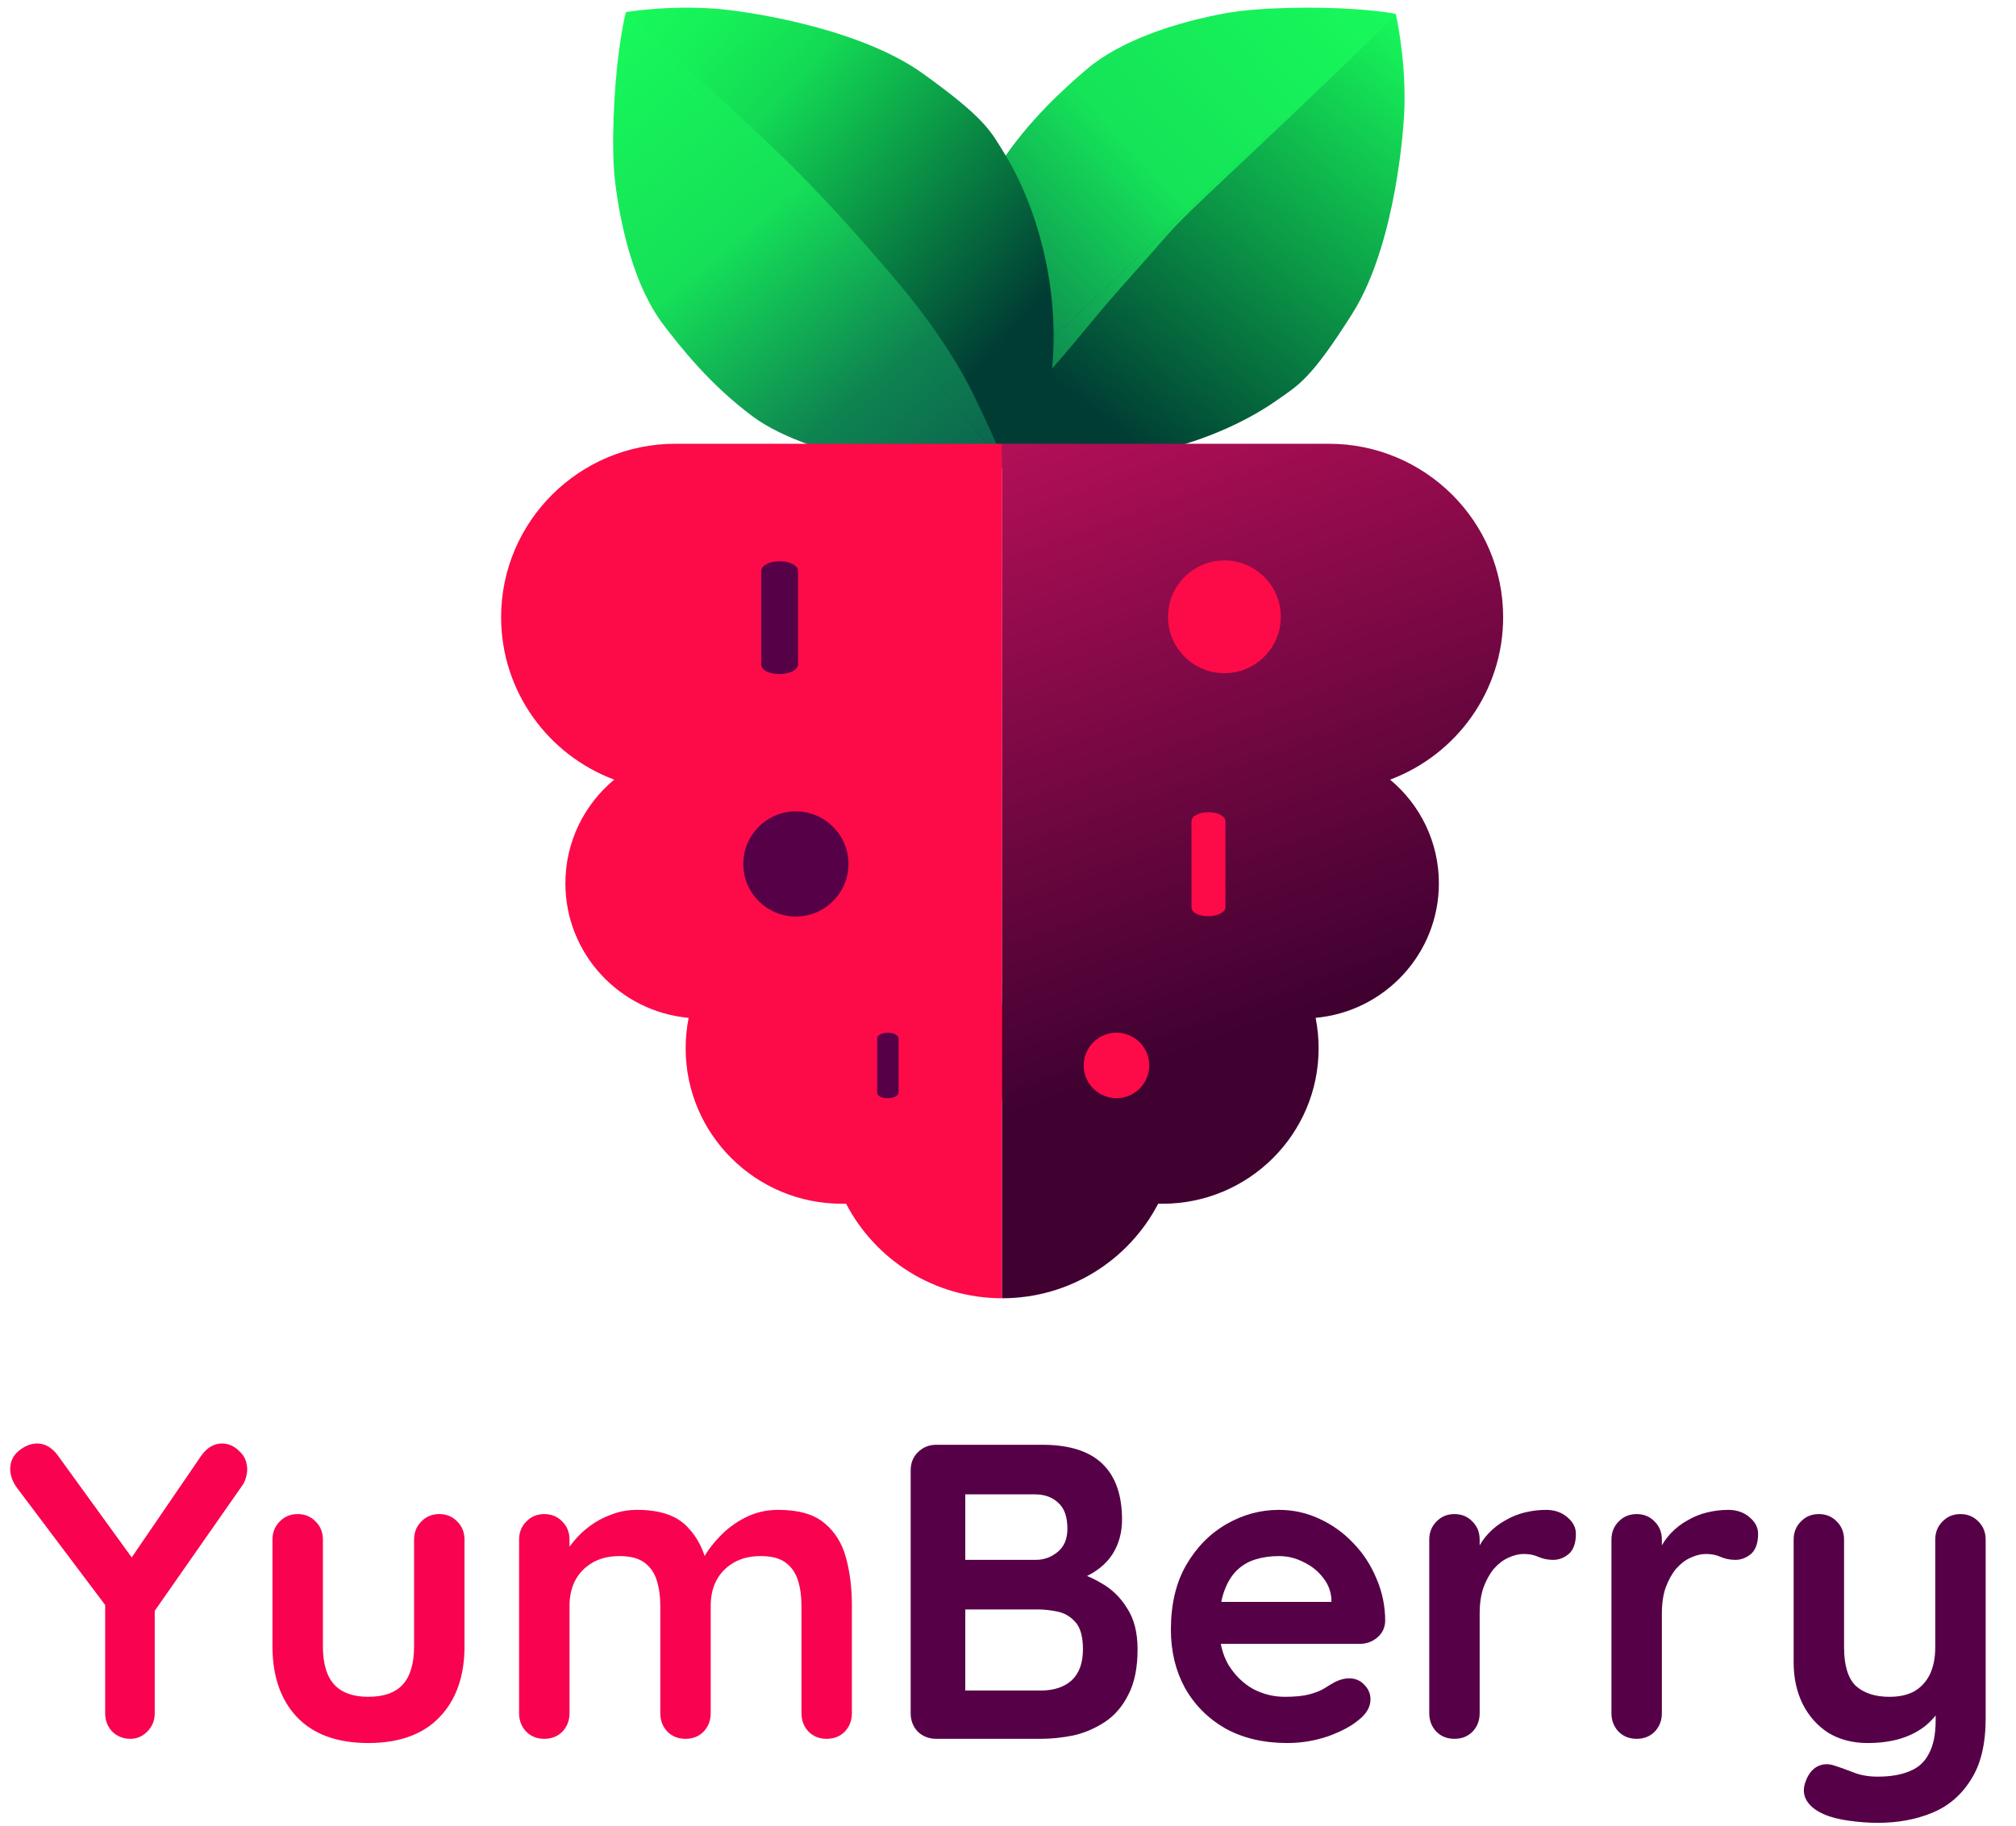 <?xml version="1.0" encoding="utf-8"?>
<svg xmlns="http://www.w3.org/2000/svg" fill="none" height="462" viewBox="0 0 510 462" width="510">
<path d="M266.155 302.233C283.165 307.715 309.944 271.862 325.966 222.153C341.988 172.443 341.187 127.7 324.177 122.218C307.166 116.735 280.388 152.588 264.365 202.298C248.343 252.007 249.144 296.75 266.155 302.233Z" fill="#FC0B48"/>
<path d="M236.387 302.776C253.5 297.621 255.163 252.903 240.101 202.894C225.039 152.885 198.956 116.523 181.843 121.677C164.73 126.831 163.067 171.55 178.129 221.559C193.191 271.568 219.274 307.93 236.387 302.776Z" fill="#560147"/>
<path clip-rule="evenodd" d="M353.08 3.432C350.77 6.324 326.535 36.625 315.962 48.543C306.709 58.972 294.753 70.803 286.607 78.337C280.524 83.953 274.005 89.156 267.086 93.713C260.253 98.207 245.175 105.79 243.998 106.382" fill="url(#paint0_linear_6396_2)" fill-rule="evenodd"/>
<path clip-rule="evenodd" d="M243.998 106.382C246.813 112.733 251.201 115.011 264.914 116.237C288.017 118.293 309.982 110.415 322.916 101.355C328.55 97.412 331.589 95.99 342.057 79.433C342.478 78.77 342.885 78.085 343.28 77.391C352.99 60.209 355.177 33.306 355.305 26.438C355.538 13.997 353.132 3.654 353.08 3.432" fill="url(#paint1_linear_6396_2)" fill-rule="evenodd"/>
<path clip-rule="evenodd" d="M353.057 3.53C350.746 6.421 330.345 25.88 311.214 43.852C294.668 59.397 297.94 56.646 288.525 67.175C275.244 82.014 275.102 83.032 266.808 92.527C261.428 98.688 245.151 105.888 243.974 106.479" fill="url(#paint2_linear_6396_2)" fill-rule="evenodd"/>
<path clip-rule="evenodd" d="M353.056 3.53C353.056 3.528 353.055 3.526 353.055 3.526C353.055 3.526 350.508 2.896 343.112 2.347C333.255 1.616 318.485 1.834 310.25 3.312C297.736 5.557 283.453 10.191 274.87 17.554C269.24 22.384 260.287 30.345 252.93 41.547C247.351 50.04 244.982 62.417 242.854 71.197C241.033 78.701 238.506 88.349 240.16 94.215C241.639 99.462 242.626 103.441 243.974 106.479" fill="url(#paint3_linear_6396_2)" fill-rule="evenodd"/>
<path d="M243.997 106.382C243.949 106.409 243.924 106.419 243.924 106.419" stroke="black" stroke-linecap="round" stroke-linejoin="round" stroke-miterlimit="1.5"/>
<path clip-rule="evenodd" d="M158.255 3.083C161.004 5.561 189.809 31.556 201.076 42.82C210.936 52.677 222.035 65.316 229.071 73.896C234.315 80.302 239.121 87.119 243.258 94.297C247.338 101.386 254.01 116.888 254.53 118.098" fill="url(#paint4_linear_6396_2)" fill-rule="evenodd"/>
<path clip-rule="evenodd" d="M254.53 118.098C261.038 115.666 263.573 111.421 265.613 97.805C269.04 74.865 262.483 52.471 254.208 39.021C250.608 33.163 249.369 30.044 233.464 18.609C217.13 6.864 188.479 2.79 181.351 2.231C168.947 1.259 158.479 3.044 158.255 3.083" fill="url(#paint5_linear_6396_2)" fill-rule="evenodd"/>
<path clip-rule="evenodd" d="M158.351 3.112C161.1 5.591 189.905 31.586 201.172 42.85C211.032 52.706 222.131 65.345 229.167 73.925C234.411 80.332 239.217 87.149 243.354 94.327C247.434 101.415 254.106 116.917 254.626 118.128" fill="url(#paint6_linear_6396_2)" fill-rule="evenodd"/>
<path clip-rule="evenodd" d="M158.351 3.112C158.349 3.112 158.347 3.113 158.347 3.113C158.347 3.113 157.566 5.619 156.578 12.969C155.262 22.765 154.601 37.522 155.586 45.83C157.082 58.455 160.859 72.989 167.698 81.994C172.184 87.902 179.598 97.313 190.342 105.324C198.489 111.399 210.702 114.499 219.34 117.146C226.723 119.41 236.203 122.507 242.157 121.205C247.483 120.041 251.513 119.292 254.626 118.128" fill="url(#paint7_linear_6396_2)" fill-rule="evenodd"/>
<path d="M254.53 118.098C254.555 118.148 254.563 118.174 254.563 118.174" stroke="black" stroke-linecap="round" stroke-linejoin="round" stroke-miterlimit="1.5"/>
<path clip-rule="evenodd" d="M253.517 328.517C236.347 328.517 221.444 318.805 214.045 304.603H212.956C191.154 304.603 173.454 286.981 173.454 265.277C173.454 262.637 173.713 260.057 174.214 257.561C156.738 255.976 143.029 241.332 143.029 223.524C143.029 212.985 147.832 203.555 155.372 197.282C138.668 191.034 126.772 174.98 126.772 156.182C126.772 131.958 146.532 112.292 170.865 112.292H253.517V328.517ZM201.337 205.312C193.991 205.312 188.034 211.273 188.034 218.615C188.034 225.958 193.991 231.919 201.337 231.919C208.677 231.919 214.639 225.958 214.639 218.615C214.639 211.273 208.677 205.312 201.337 205.312Z" fill="#FC0B48" fill-rule="evenodd"/>
<path clip-rule="evenodd" d="M253.516 328.517V112.292H336.168C360.501 112.292 380.261 131.958 380.261 156.182C380.261 174.98 368.365 191.034 351.66 197.282C359.2 203.555 364.003 212.985 364.003 223.524C364.003 241.332 350.295 255.976 332.819 257.561C333.319 260.057 333.578 262.637 333.578 265.277C333.578 286.981 315.879 304.603 294.077 304.603H292.988C285.589 318.805 270.685 328.517 253.516 328.517ZM309.751 141.818C301.876 141.818 295.483 148.21 295.483 156.083C295.483 163.956 301.876 170.348 309.751 170.348C317.621 170.348 324.013 163.956 324.013 156.083C324.013 148.21 317.621 141.818 309.751 141.818ZM282.44 261.315C277.866 261.315 274.152 265.029 274.152 269.602C274.152 274.175 277.866 277.888 282.44 277.888C287.013 277.888 290.727 274.175 290.727 269.602C290.727 265.029 287.013 261.315 282.44 261.315Z" fill="url(#paint8_linear_6396_2)" fill-rule="evenodd"/>
<path d="M310.003 229.541C310.003 230.193 309.568 230.743 308.698 231.194C307.829 231.619 306.822 231.834 305.678 231.834C304.443 231.834 303.413 231.619 302.589 231.194C301.811 230.743 301.422 230.193 301.422 229.541V207.817C301.422 207.164 301.834 206.627 302.658 206.198C303.481 205.748 304.534 205.524 305.815 205.524C306.959 205.524 307.943 205.748 308.767 206.198C309.591 206.627 310.003 207.164 310.003 207.817V229.541Z" fill="#FC0B48"/>
<path d="M201.886 168.077C201.886 168.785 201.414 169.382 200.471 169.87C199.528 170.332 198.436 170.565 197.194 170.565C195.854 170.565 194.736 170.332 193.843 169.87C192.999 169.382 192.577 168.785 192.577 168.077V144.508C192.577 143.801 193.024 143.217 193.918 142.752C194.811 142.263 195.953 142.021 197.343 142.021C198.584 142.021 199.652 142.263 200.545 142.752C201.439 143.217 201.886 143.801 201.886 144.508V168.077Z" fill="#560147"/>
<path d="M227.311 276.455C227.311 276.866 227.037 277.213 226.489 277.497C225.941 277.765 225.307 277.9 224.586 277.9C223.808 277.9 223.159 277.765 222.64 277.497C222.15 277.213 221.905 276.866 221.905 276.455V262.768C221.905 262.357 222.164 262.019 222.683 261.748C223.202 261.465 223.865 261.324 224.672 261.324C225.393 261.324 226.013 261.465 226.532 261.748C227.051 262.019 227.311 262.357 227.311 262.768V276.455Z" fill="#560147"/>
<path d="M56.155 365.271C57.785 365.271 59.238 365.909 60.513 367.184C61.86 368.389 62.533 369.948 62.533 371.862C62.533 372.499 62.427 373.173 62.214 373.881C62.072 374.519 61.789 375.157 61.364 375.795L37.234 410.342L39.147 403.008V433.516C39.147 435.358 38.509 436.917 37.234 438.193C36.029 439.398 34.612 440 32.982 440C31.21 440 29.686 439.398 28.411 438.193C27.206 436.917 26.604 435.358 26.604 433.516V403.858L27.454 407.26L4.493 376.751C3.785 375.83 3.289 374.944 3.005 374.094C2.722 373.244 2.58 372.464 2.58 371.755C2.58 369.842 3.324 368.283 4.812 367.078C6.3 365.873 7.824 365.271 9.383 365.271C11.367 365.271 13.104 366.263 14.592 368.247L35.001 396.417L32.025 395.992L50.84 368.46C52.328 366.334 54.1 365.271 56.155 365.271ZM111.13 383.129C112.973 383.129 114.497 383.767 115.701 385.043C116.906 386.248 117.508 387.771 117.508 389.614V416.614C117.508 424.126 115.418 430.079 111.237 434.472C107.056 438.866 101.032 441.063 93.166 441.063C85.299 441.063 79.276 438.866 75.095 434.472C70.984 430.079 68.929 424.126 68.929 416.614V389.614C68.929 387.771 69.532 386.248 70.736 385.043C71.941 383.767 73.465 383.129 75.307 383.129C77.15 383.129 78.674 383.767 79.878 385.043C81.083 386.248 81.685 387.771 81.685 389.614V416.614C81.685 420.937 82.642 424.161 84.555 426.287C86.469 428.342 89.339 429.37 93.166 429.37C97.063 429.37 99.969 428.342 101.882 426.287C103.796 424.161 104.752 420.937 104.752 416.614V389.614C104.752 387.771 105.355 386.248 106.56 385.043C107.764 383.767 109.288 383.129 111.13 383.129ZM161.189 382.066C166.858 382.066 171.039 383.448 173.732 386.212C176.425 388.905 178.197 392.413 179.047 396.736L177.24 395.779L178.09 394.078C178.941 392.448 180.252 390.712 182.023 388.87C183.795 386.956 185.921 385.362 188.401 384.086C190.953 382.74 193.787 382.066 196.905 382.066C202.008 382.066 205.87 383.165 208.492 385.362C211.185 387.559 213.028 390.5 214.02 394.185C215.012 397.799 215.508 401.838 215.508 406.303V433.516C215.508 435.358 214.906 436.917 213.701 438.193C212.496 439.398 210.972 440 209.13 440C207.287 440 205.764 439.398 204.559 438.193C203.354 436.917 202.752 435.358 202.752 433.516V406.303C202.752 403.964 202.468 401.874 201.901 400.031C201.335 398.118 200.307 396.594 198.819 395.46C197.331 394.326 195.205 393.759 192.441 393.759C189.748 393.759 187.445 394.326 185.531 395.46C183.618 396.594 182.165 398.118 181.173 400.031C180.252 401.874 179.791 403.964 179.791 406.303V433.516C179.791 435.358 179.189 436.917 177.984 438.193C176.779 439.398 175.256 440 173.413 440C171.571 440 170.047 439.398 168.842 438.193C167.637 436.917 167.035 435.358 167.035 433.516V406.303C167.035 403.964 166.752 401.874 166.185 400.031C165.618 398.118 164.59 396.594 163.102 395.46C161.614 394.326 159.488 393.759 156.724 393.759C154.031 393.759 151.728 394.326 149.814 395.46C147.901 396.594 146.448 398.118 145.456 400.031C144.535 401.874 144.074 403.964 144.074 406.303V433.516C144.074 435.358 143.472 436.917 142.267 438.193C141.062 439.398 139.539 440 137.696 440C135.854 440 134.33 439.398 133.125 438.193C131.921 436.917 131.318 435.358 131.318 433.516V389.614C131.318 387.771 131.921 386.248 133.125 385.043C134.33 383.767 135.854 383.129 137.696 383.129C139.539 383.129 141.062 383.767 142.267 385.043C143.472 386.248 144.074 387.771 144.074 389.614V394.185L142.48 393.866C143.118 392.661 144.003 391.385 145.137 390.039C146.271 388.622 147.653 387.311 149.283 386.106C150.913 384.901 152.72 383.944 154.704 383.236C156.689 382.456 158.85 382.066 161.189 382.066Z" fill="#F9024F"/>
<path d="M263.649 365.59C270.452 365.59 275.519 367.184 278.849 370.373C282.18 373.562 283.846 378.275 283.846 384.511C283.846 387.842 283.031 390.783 281.401 393.334C279.771 395.815 277.361 397.763 274.172 399.181C270.983 400.527 267.05 401.2 262.373 401.2L262.798 396.417C264.995 396.417 267.511 396.736 270.345 397.374C273.18 397.941 275.908 399.004 278.53 400.563C281.223 402.051 283.42 404.177 285.121 406.941C286.893 409.634 287.779 413.106 287.779 417.358C287.779 422.035 286.999 425.862 285.44 428.838C283.952 431.815 281.968 434.118 279.487 435.748C277.007 437.378 274.349 438.512 271.515 439.15C268.68 439.717 265.952 440 263.33 440H236.861C235.018 440 233.459 439.398 232.184 438.193C230.979 436.917 230.377 435.358 230.377 433.516V372.074C230.377 370.232 230.979 368.708 232.184 367.503C233.459 366.228 235.018 365.59 236.861 365.59H263.649ZM261.735 378.133H242.814L244.196 376.433V395.673L242.92 394.716H262.054C264.109 394.716 265.952 394.043 267.582 392.696C269.212 391.35 270.027 389.401 270.027 386.85C270.027 383.803 269.247 381.606 267.688 380.259C266.2 378.842 264.215 378.133 261.735 378.133ZM262.586 407.26H243.239L244.196 406.409V428.838L243.133 427.775H263.33C266.589 427.775 269.176 426.925 271.09 425.224C273.003 423.453 273.96 420.831 273.96 417.358C273.96 414.169 273.322 411.866 272.046 410.449C270.771 409.031 269.247 408.145 267.475 407.791C265.704 407.437 264.074 407.26 262.586 407.26ZM325.653 441.063C319.629 441.063 314.385 439.823 309.921 437.342C305.527 434.791 302.125 431.354 299.716 427.031C297.377 422.709 296.208 417.819 296.208 412.362C296.208 405.984 297.483 400.563 300.035 396.098C302.657 391.563 306.058 388.09 310.239 385.681C314.421 383.271 318.85 382.066 323.527 382.066C327.141 382.066 330.543 382.811 333.732 384.299C336.992 385.787 339.862 387.842 342.342 390.464C344.822 393.015 346.771 395.992 348.189 399.393C349.677 402.795 350.421 406.409 350.421 410.236C350.35 411.937 349.677 413.319 348.401 414.382C347.126 415.445 345.637 415.976 343.937 415.976H303.33L300.141 405.346H339.153L336.814 407.472V404.602C336.673 402.547 335.929 400.704 334.582 399.074C333.307 397.445 331.677 396.169 329.692 395.248C327.779 394.256 325.724 393.759 323.527 393.759C321.401 393.759 319.417 394.043 317.574 394.61C315.732 395.177 314.137 396.134 312.791 397.48C311.444 398.826 310.381 400.634 309.602 402.901C308.822 405.169 308.432 408.039 308.432 411.512C308.432 415.338 309.212 418.598 310.771 421.291C312.401 423.913 314.456 425.933 316.936 427.35C319.488 428.697 322.181 429.37 325.015 429.37C327.637 429.37 329.728 429.157 331.287 428.732C332.846 428.307 334.086 427.811 335.007 427.244C336 426.606 336.885 426.075 337.665 425.649C338.94 425.012 340.145 424.693 341.279 424.693C342.838 424.693 344.114 425.224 345.106 426.287C346.169 427.35 346.7 428.59 346.7 430.008C346.7 431.921 345.708 433.657 343.724 435.216C341.881 436.776 339.295 438.157 335.964 439.362C332.633 440.496 329.196 441.063 325.653 441.063ZM367.944 440C366.101 440 364.578 439.398 363.373 438.193C362.168 436.917 361.566 435.358 361.566 433.516V389.614C361.566 387.771 362.168 386.248 363.373 385.043C364.578 383.767 366.101 383.129 367.944 383.129C369.786 383.129 371.31 383.767 372.515 385.043C373.719 386.248 374.322 387.771 374.322 389.614V399.606L373.578 392.484C374.357 390.783 375.349 389.295 376.554 388.019C377.83 386.673 379.247 385.574 380.806 384.724C382.365 383.803 384.03 383.129 385.802 382.704C387.574 382.279 389.345 382.066 391.117 382.066C393.243 382.066 395.015 382.669 396.432 383.874C397.92 385.078 398.664 386.496 398.664 388.126C398.664 390.464 398.062 392.165 396.857 393.228C395.653 394.22 394.342 394.716 392.924 394.716C391.578 394.716 390.338 394.468 389.204 393.972C388.141 393.476 386.901 393.228 385.483 393.228C384.208 393.228 382.897 393.547 381.55 394.185C380.275 394.752 379.07 395.673 377.936 396.948C376.873 398.224 375.987 399.819 375.278 401.732C374.641 403.575 374.322 405.771 374.322 408.323V433.516C374.322 435.358 373.719 436.917 372.515 438.193C371.31 439.398 369.786 440 367.944 440ZM414.035 440C412.192 440 410.669 439.398 409.464 438.193C408.259 436.917 407.657 435.358 407.657 433.516V389.614C407.657 387.771 408.259 386.248 409.464 385.043C410.669 383.767 412.192 383.129 414.035 383.129C415.877 383.129 417.401 383.767 418.606 385.043C419.81 386.248 420.413 387.771 420.413 389.614V399.606L419.669 392.484C420.448 390.783 421.44 389.295 422.645 388.019C423.921 386.673 425.338 385.574 426.897 384.724C428.456 383.803 430.121 383.129 431.893 382.704C433.665 382.279 435.436 382.066 437.208 382.066C439.334 382.066 441.106 382.669 442.523 383.874C444.011 385.078 444.755 386.496 444.755 388.126C444.755 390.464 444.153 392.165 442.948 393.228C441.744 394.22 440.433 394.716 439.015 394.716C437.669 394.716 436.429 394.468 435.295 393.972C434.232 393.476 432.992 393.228 431.574 393.228C430.299 393.228 428.988 393.547 427.641 394.185C426.366 394.752 425.161 395.673 424.027 396.948C422.964 398.224 422.078 399.819 421.369 401.732C420.732 403.575 420.413 405.771 420.413 408.323V433.516C420.413 435.358 419.81 436.917 418.606 438.193C417.401 439.398 415.877 440 414.035 440ZM495.949 383.129C497.791 383.129 499.315 383.767 500.52 385.043C501.725 386.248 502.327 387.771 502.327 389.614V434.791C502.327 441.311 501.087 446.484 498.606 450.311C496.197 454.209 492.937 457.008 488.827 458.709C484.717 460.41 480.11 461.26 475.008 461.26C472.74 461.26 470.331 461.083 467.779 460.729C465.228 460.374 463.138 459.843 461.508 459.134C459.382 458.213 457.894 457.043 457.043 455.626C456.264 454.28 456.122 452.827 456.618 451.268C457.256 449.213 458.283 447.795 459.701 447.016C461.118 446.307 462.606 446.236 464.165 446.803C465.299 447.158 466.787 447.689 468.63 448.398C470.472 449.177 472.598 449.567 475.008 449.567C478.268 449.567 480.961 449.106 483.087 448.185C485.283 447.335 486.913 445.847 487.976 443.721C489.11 441.665 489.677 438.831 489.677 435.216V428.094L491.91 430.646C490.705 432.984 489.181 434.933 487.339 436.492C485.567 437.98 483.441 439.114 480.961 439.894C478.48 440.673 475.646 441.063 472.457 441.063C468.701 441.063 465.405 440.213 462.571 438.512C459.807 436.74 457.645 434.331 456.086 431.283C454.527 428.165 453.748 424.622 453.748 420.653V389.614C453.748 387.771 454.35 386.248 455.555 385.043C456.76 383.767 458.283 383.129 460.126 383.129C461.968 383.129 463.492 383.767 464.697 385.043C465.901 386.248 466.504 387.771 466.504 389.614V416.827C466.504 421.433 467.496 424.693 469.48 426.606C471.535 428.449 474.37 429.37 477.984 429.37C480.465 429.37 482.555 428.909 484.256 427.988C485.957 426.996 487.268 425.579 488.189 423.736C489.11 421.823 489.571 419.52 489.571 416.827V389.614C489.571 387.771 490.173 386.248 491.378 385.043C492.583 383.767 494.106 383.129 495.949 383.129Z" fill="#560147"/>
<defs>
<linearGradient gradientUnits="userSpaceOnUse" id="paint0_linear_6396_2" x1="353.08" x2="274.286" y1="3.432" y2="103.011">
<stop stop-color="#17F95A"/>
<stop offset="1" stop-color="#003C34"/>
</linearGradient>
<linearGradient gradientUnits="userSpaceOnUse" id="paint1_linear_6396_2" x1="353.08" x2="274.286" y1="3.432" y2="103.011">
<stop stop-color="#17F95A"/>
<stop offset="1" stop-color="#003C34"/>
</linearGradient>
<linearGradient gradientUnits="userSpaceOnUse" id="paint2_linear_6396_2" x1="353.057" x2="243.974" y1="3.53" y2="106.482">
<stop stop-color="#17F95A"/>
<stop offset="0.48" stop-color="#15E358"/>
<stop offset="1" stop-color="#0B614D"/>
</linearGradient>
<linearGradient gradientUnits="userSpaceOnUse" id="paint3_linear_6396_2" x1="353.056" x2="243.974" y1="3.53" y2="106.482">
<stop stop-color="#17F95A"/>
<stop offset="0.48" stop-color="#15E358"/>
<stop offset="1" stop-color="#0B614D"/>
</linearGradient>
<linearGradient gradientUnits="userSpaceOnUse" id="paint4_linear_6396_2" x1="158.255" x2="252.968" y1="3.083" y2="87.663">
<stop stop-color="#17F95A"/>
<stop offset="0.15" stop-color="#16F058"/>
<stop offset="0.34" stop-color="#13DA54"/>
<stop offset="1" stop-color="#003C34"/>
</linearGradient>
<linearGradient gradientUnits="userSpaceOnUse" id="paint5_linear_6396_2" x1="158.255" x2="252.968" y1="3.083" y2="87.663">
<stop stop-color="#17F95A"/>
<stop offset="0.15" stop-color="#16F058"/>
<stop offset="0.34" stop-color="#13DA54"/>
<stop offset="1" stop-color="#003C34"/>
</linearGradient>
<linearGradient gradientUnits="userSpaceOnUse" id="paint6_linear_6396_2" x1="158.351" x2="254.629" y1="3.112" y2="118.128">
<stop stop-color="#17F95A"/>
<stop offset="0.41" stop-color="#15E058"/>
<stop offset="0.75" stop-color="#0E8350"/>
<stop offset="1" stop-color="#0B614D"/>
</linearGradient>
<linearGradient gradientUnits="userSpaceOnUse" id="paint7_linear_6396_2" x1="158.351" x2="254.629" y1="3.112" y2="118.128">
<stop stop-color="#17F95A"/>
<stop offset="0.41" stop-color="#15E058"/>
<stop offset="0.75" stop-color="#0E8350"/>
<stop offset="1" stop-color="#0B614D"/>
</linearGradient>
<linearGradient gradientUnits="userSpaceOnUse" id="paint8_linear_6396_2" x1="253.516" x2="308.204" y1="112.292" y2="262.783">
<stop stop-color="#B30F57"/>
<stop offset="1" stop-color="#400131"/>
</linearGradient>
</defs>
</svg>